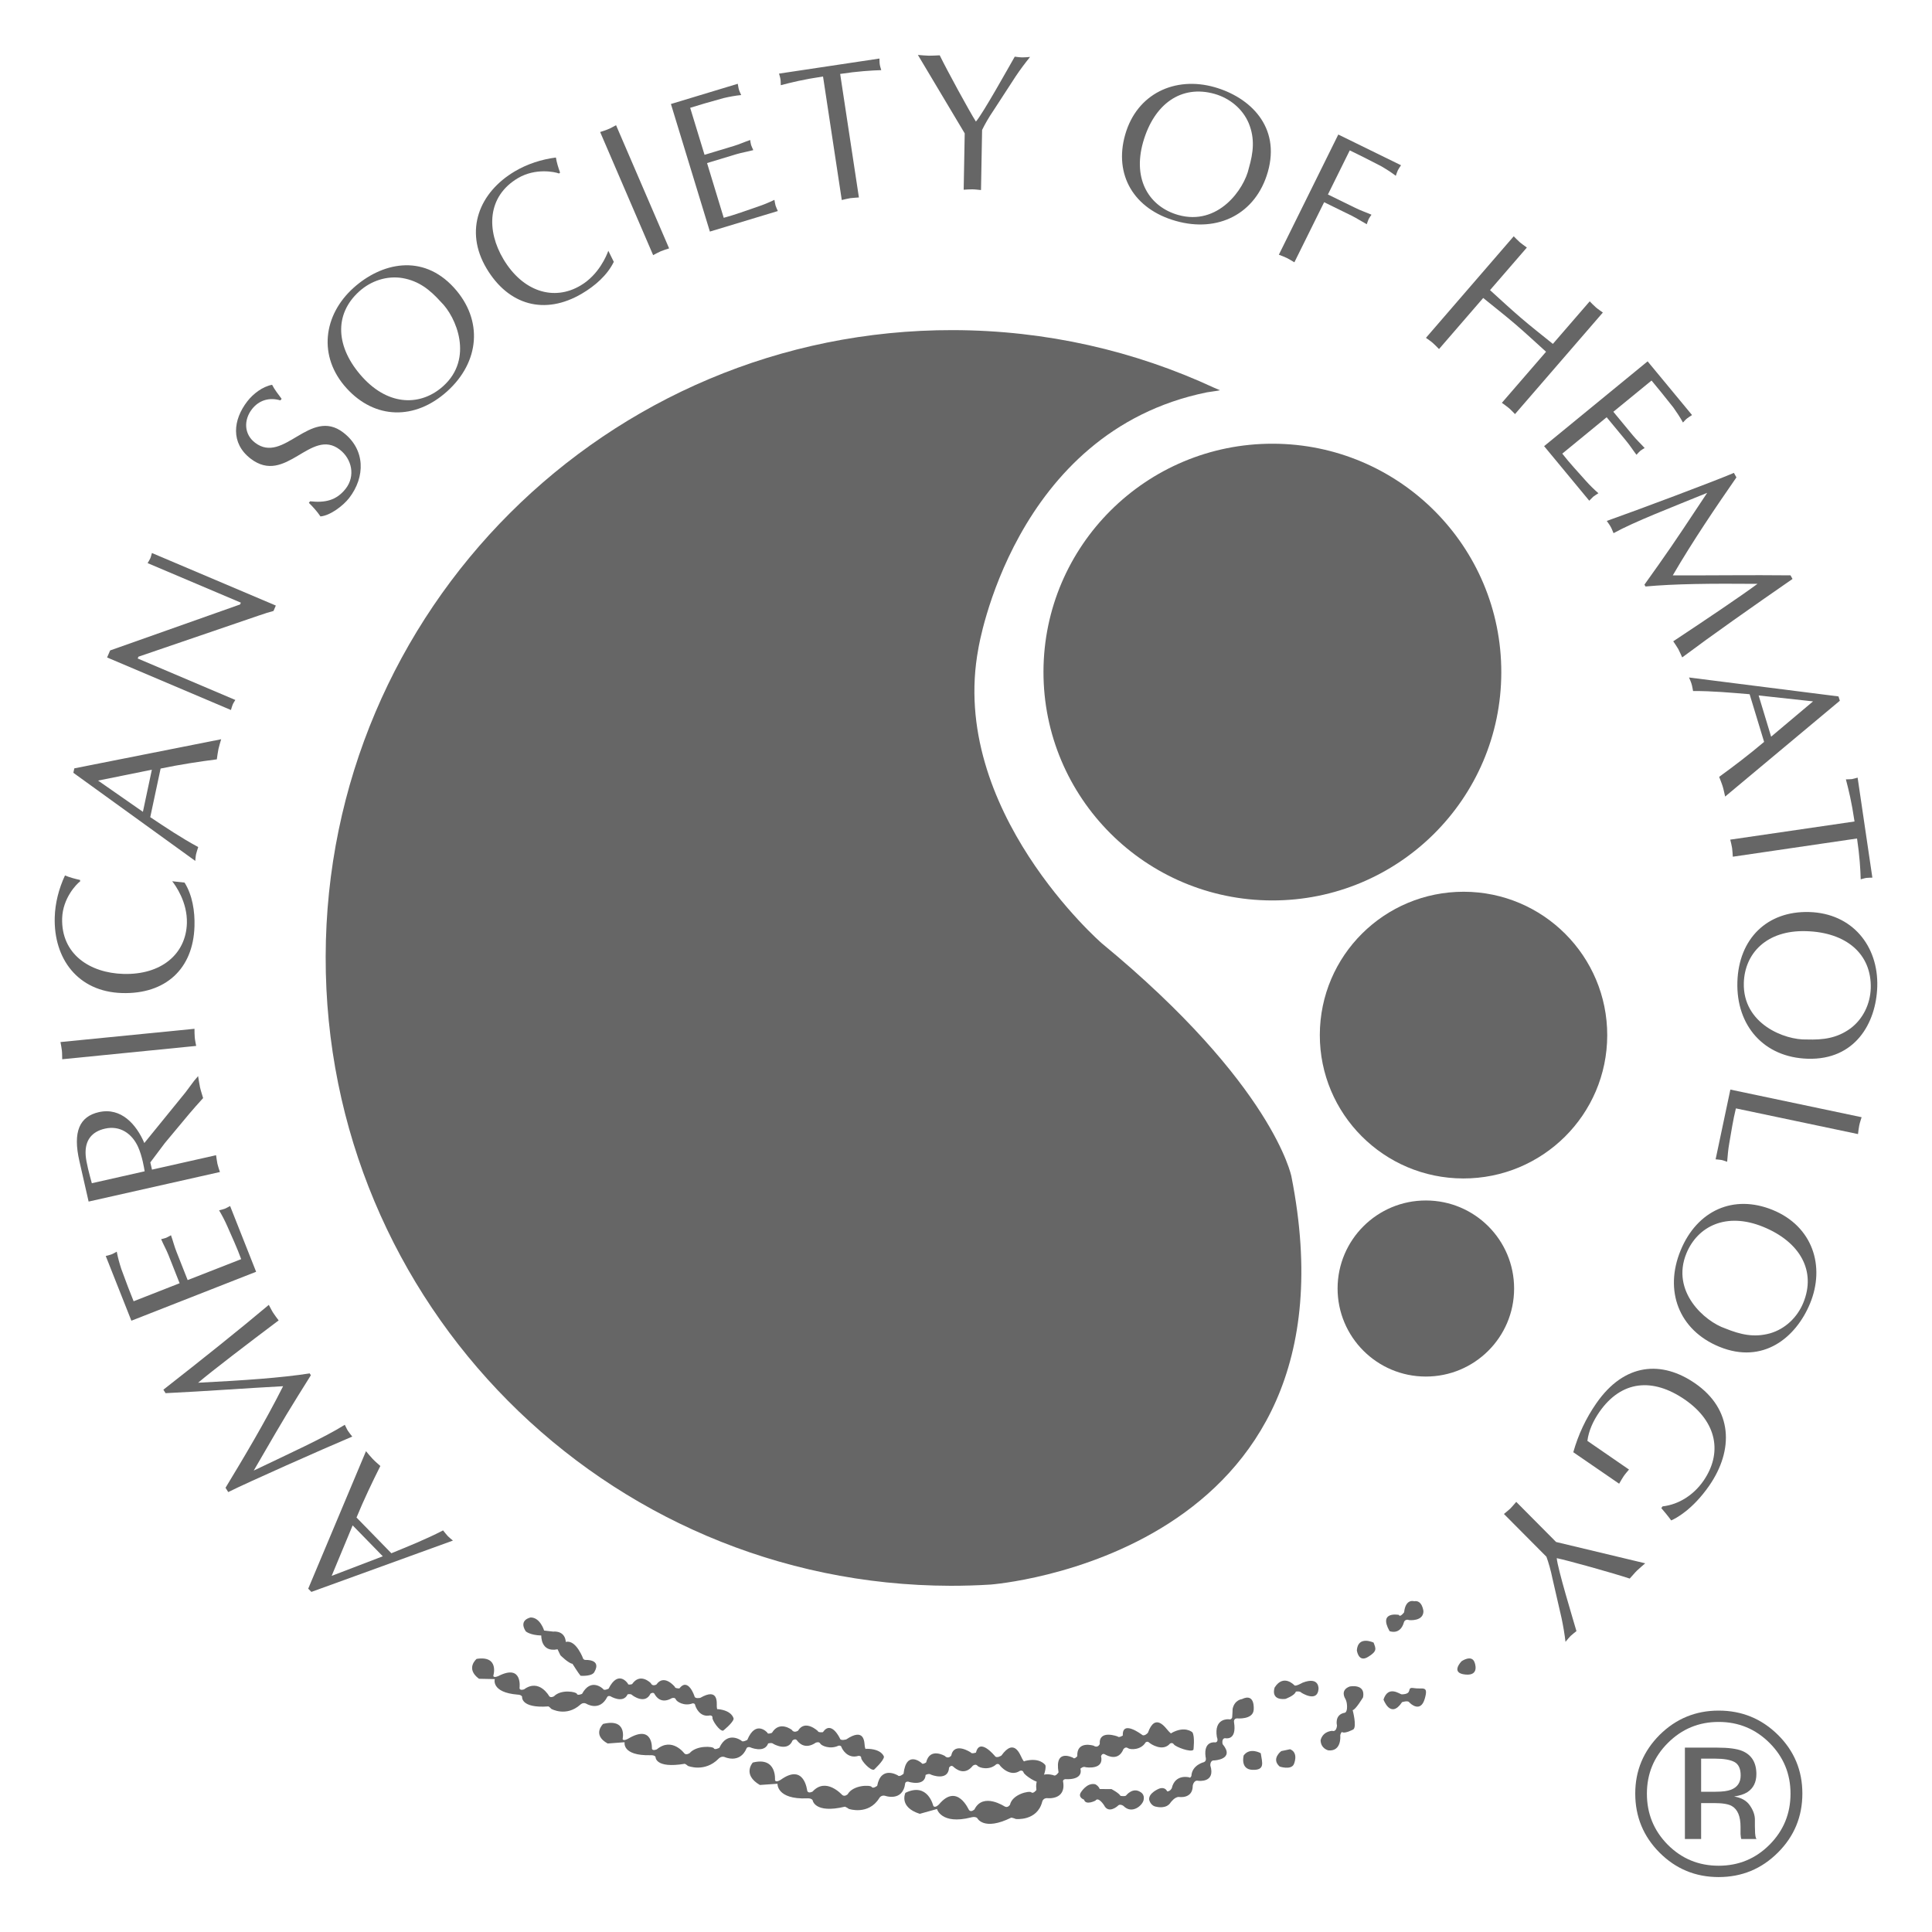 <?xml version="1.0"?>
<svg xmlns="http://www.w3.org/2000/svg" width="30" height="30" viewBox="0 0 30 30" fill="none">
<g opacity="0.6" clip-path="url(#clip0_782_10538)">
<path d="M5.15 24.47L5.944 24.166L5.476 23.686L5.15 24.47ZM5.683 22.534C5.721 22.578 5.751 22.617 5.787 22.654C5.827 22.696 5.868 22.729 5.906 22.764C5.786 23.003 5.651 23.284 5.536 23.564L6.077 24.119C6.344 24.009 6.614 23.902 6.88 23.764C6.908 23.797 6.927 23.825 6.953 23.852C6.98 23.88 7.008 23.9 7.033 23.922L4.835 24.719L4.786 24.669L5.683 22.534Z" fill="black"/>
<path d="M2.537 21.579C3.134 21.112 3.724 20.641 4.174 20.262C4.201 20.31 4.218 20.349 4.243 20.387C4.269 20.428 4.3 20.466 4.327 20.503C3.835 20.873 3.309 21.275 3.076 21.471C3.8 21.434 4.354 21.396 4.809 21.326L4.827 21.355L4.624 21.68C4.387 22.058 4.165 22.449 3.94 22.835C4.48 22.576 5.036 22.324 5.354 22.124C5.373 22.16 5.385 22.191 5.403 22.219C5.425 22.253 5.448 22.278 5.47 22.307C5.011 22.501 3.832 23.024 3.544 23.169L3.502 23.102C3.783 22.638 4.113 22.087 4.396 21.525C3.799 21.557 3.199 21.603 2.571 21.633L2.537 21.579Z" fill="black"/>
<path d="M2.789 19.926L2.616 19.488C2.582 19.403 2.538 19.326 2.502 19.242C2.526 19.235 2.553 19.231 2.579 19.221C2.602 19.212 2.625 19.196 2.655 19.181C2.686 19.267 2.707 19.354 2.741 19.439L2.914 19.877L3.745 19.552C3.682 19.377 3.604 19.212 3.531 19.044C3.493 18.957 3.451 18.876 3.402 18.794C3.434 18.785 3.462 18.78 3.491 18.769C3.519 18.758 3.545 18.741 3.573 18.727L3.977 19.748L2.04 20.508L1.642 19.503C1.675 19.494 1.703 19.489 1.731 19.478C1.76 19.467 1.786 19.45 1.813 19.436C1.83 19.528 1.855 19.616 1.883 19.703L1.989 19.988L2.075 20.206L2.789 19.926Z" fill="black"/>
<path d="M2.246 18.188C2.24 18.146 2.209 17.953 2.144 17.809C2.05 17.602 1.864 17.473 1.632 17.525C1.426 17.571 1.315 17.706 1.33 17.936C1.337 18.05 1.392 18.249 1.426 18.373L2.246 18.188ZM1.376 18.658L1.233 18.03C1.128 17.573 1.235 17.337 1.536 17.269C1.882 17.191 2.119 17.462 2.241 17.749L2.88 16.963L3.014 16.783L3.076 16.71C3.087 16.773 3.094 16.828 3.106 16.884C3.119 16.941 3.139 16.999 3.154 17.051C3.076 17.137 3.006 17.215 2.937 17.297L2.56 17.749L2.334 18.05L2.36 18.162L3.355 17.938C3.363 17.986 3.367 18.029 3.376 18.071C3.386 18.115 3.402 18.158 3.415 18.199L1.376 18.658Z" fill="black"/>
<path d="M0.966 16.448C0.964 16.405 0.966 16.359 0.961 16.314C0.957 16.271 0.947 16.23 0.939 16.181L3.02 15.975C3.021 16.024 3.02 16.067 3.024 16.109C3.028 16.155 3.039 16.199 3.046 16.241L0.966 16.448Z" fill="black"/>
<path d="M2.866 13.705C2.988 13.9 3.027 14.151 3.02 14.382C3.001 15.051 2.564 15.44 1.895 15.42C1.207 15.4 0.831 14.884 0.85 14.243C0.856 14.021 0.915 13.795 1.009 13.594C1.085 13.626 1.164 13.646 1.243 13.664L1.245 13.685C1.189 13.726 0.975 13.945 0.965 14.259C0.949 14.818 1.396 15.108 1.916 15.123C2.502 15.14 2.888 14.816 2.902 14.336C2.912 14.008 2.724 13.747 2.674 13.684L2.866 13.705Z" fill="black"/>
<path d="M1.523 12.121L2.219 12.606L2.358 11.952L1.523 12.121ZM3.434 11.479C3.419 11.534 3.403 11.581 3.392 11.631C3.38 11.688 3.375 11.739 3.367 11.791C3.101 11.825 2.791 11.872 2.494 11.934L2.333 12.689C2.574 12.849 2.814 13.011 3.078 13.153C3.066 13.195 3.053 13.226 3.045 13.262C3.037 13.3 3.036 13.334 3.032 13.368L1.139 12L1.154 11.931L3.434 11.479Z" fill="black"/>
<path d="M4.283 9.403L4.247 9.487C4.194 9.501 4.103 9.528 4.013 9.56L2.15 10.197L2.138 10.225L3.654 10.869C3.639 10.896 3.622 10.918 3.612 10.944C3.6 10.972 3.595 10.999 3.586 11.025L1.663 10.209L1.71 10.1L3.728 9.386L3.74 9.358L2.292 8.744C2.306 8.719 2.322 8.697 2.334 8.669C2.345 8.644 2.35 8.616 2.359 8.587L4.283 9.403Z" fill="black"/>
<path d="M4.815 7.784C5.042 7.809 5.223 7.775 5.369 7.587C5.52 7.392 5.466 7.128 5.275 6.981C4.825 6.636 4.439 7.542 3.892 7.122C3.579 6.882 3.617 6.519 3.841 6.231C3.931 6.115 4.076 6.003 4.225 5.975C4.265 6.053 4.32 6.121 4.373 6.193L4.354 6.217C4.184 6.167 4.022 6.212 3.912 6.354C3.783 6.52 3.788 6.743 3.96 6.874C4.405 7.216 4.814 6.32 5.33 6.716C5.676 6.981 5.674 7.407 5.421 7.734C5.329 7.852 5.129 8.006 4.976 8.019C4.924 7.941 4.861 7.873 4.796 7.808L4.815 7.784Z" fill="black"/>
<path d="M6.25 4.318C6.007 4.278 5.761 4.36 5.579 4.524C5.18 4.883 5.213 5.399 5.629 5.857C6.046 6.315 6.544 6.301 6.882 5.996C7.36 5.566 7.085 4.919 6.844 4.686C6.674 4.498 6.505 4.363 6.25 4.318ZM5.382 6.029C4.933 5.536 5.02 4.892 5.489 4.47C5.915 4.086 6.557 3.926 7.05 4.468C7.507 4.971 7.448 5.622 6.943 6.077C6.442 6.528 5.821 6.512 5.382 6.029Z" fill="black"/>
<path d="M9.531 4.066C9.43 4.274 9.238 4.44 9.038 4.558C8.46 4.9 7.896 4.741 7.555 4.168C7.204 3.579 7.441 2.987 7.995 2.66C8.187 2.546 8.411 2.474 8.632 2.446C8.645 2.527 8.67 2.605 8.697 2.68L8.68 2.694C8.615 2.668 8.315 2.606 8.044 2.765C7.56 3.051 7.553 3.582 7.818 4.026C8.118 4.528 8.599 4.68 9.014 4.434C9.298 4.267 9.419 3.969 9.446 3.894L9.531 4.066Z" fill="black"/>
<path d="M9.319 2.05C9.36 2.036 9.404 2.024 9.446 2.005C9.486 1.989 9.523 1.967 9.566 1.944L10.39 3.857C10.344 3.873 10.302 3.884 10.262 3.901C10.22 3.919 10.181 3.942 10.142 3.962L9.319 2.05Z" fill="black"/>
<path d="M10.94 2.404L11.393 2.267C11.481 2.241 11.562 2.203 11.649 2.174C11.653 2.198 11.655 2.226 11.663 2.252C11.67 2.275 11.684 2.3 11.697 2.331C11.608 2.355 11.52 2.369 11.432 2.395L10.979 2.532L11.238 3.382C11.418 3.334 11.59 3.269 11.764 3.21C11.854 3.18 11.939 3.145 12.025 3.103C12.032 3.136 12.034 3.163 12.043 3.193C12.052 3.222 12.067 3.249 12.078 3.277L11.023 3.596L10.418 1.615L11.456 1.301C11.463 1.334 11.465 1.362 11.474 1.391C11.482 1.42 11.497 1.447 11.509 1.476C11.416 1.485 11.326 1.502 11.236 1.523L10.942 1.606L10.717 1.674L10.94 2.404Z" fill="black"/>
<path d="M13.337 3.066C13.288 3.071 13.245 3.071 13.203 3.077C13.158 3.084 13.113 3.097 13.071 3.106L12.78 1.188C12.475 1.233 12.293 1.279 12.124 1.323C12.122 1.292 12.124 1.261 12.119 1.231C12.115 1.201 12.105 1.175 12.097 1.143L13.656 0.909C13.658 0.942 13.656 0.97 13.661 1C13.665 1.03 13.676 1.059 13.684 1.089C13.53 1.094 13.315 1.107 13.046 1.148L13.337 3.066Z" fill="black"/>
<path d="M15.233 2.951C15.184 2.947 15.141 2.94 15.098 2.94C15.052 2.939 15.007 2.944 14.964 2.946L14.98 2.071L14.253 0.853C14.308 0.857 14.365 0.864 14.424 0.865C14.476 0.866 14.531 0.861 14.592 0.859C14.707 1.095 15.059 1.74 15.154 1.888C15.26 1.768 15.665 1.04 15.757 0.88C15.793 0.884 15.836 0.891 15.876 0.891C15.912 0.892 15.952 0.887 15.995 0.884C15.917 0.98 15.841 1.082 15.772 1.185L15.426 1.717C15.354 1.822 15.291 1.933 15.25 2.018L15.233 2.951Z" fill="black"/>
<path d="M19.391 1.915C19.296 1.689 19.095 1.525 18.86 1.458C18.342 1.312 17.92 1.613 17.75 2.207C17.581 2.801 17.857 3.214 18.295 3.338C18.915 3.513 19.321 2.938 19.392 2.611C19.462 2.368 19.488 2.154 19.391 1.915ZM17.472 2.09C17.655 1.45 18.25 1.181 18.858 1.353C19.411 1.51 19.887 1.967 19.687 2.669C19.501 3.321 18.914 3.617 18.259 3.431C17.608 3.248 17.293 2.716 17.472 2.09Z" fill="black"/>
<path d="M20.781 2.089L21.755 2.566C21.737 2.594 21.72 2.616 21.706 2.644C21.693 2.671 21.684 2.701 21.674 2.73C21.6 2.673 21.521 2.624 21.442 2.578L21.17 2.439L20.959 2.335L20.62 3.02L21.045 3.228C21.127 3.269 21.212 3.297 21.296 3.334C21.283 3.355 21.265 3.377 21.253 3.401C21.242 3.423 21.235 3.45 21.223 3.482C21.142 3.438 21.068 3.389 20.986 3.348L20.561 3.14L20.099 4.073C20.057 4.049 20.021 4.025 19.982 4.006C19.941 3.986 19.898 3.971 19.858 3.955L20.781 2.089Z" fill="black"/>
<path d="M24.685 4.679C24.715 4.709 24.746 4.743 24.781 4.773C24.813 4.801 24.85 4.824 24.889 4.853L23.525 6.43C23.49 6.396 23.462 6.363 23.429 6.336C23.394 6.306 23.355 6.281 23.321 6.255L24.007 5.462C23.846 5.317 23.692 5.173 23.53 5.034C23.368 4.895 23.202 4.766 23.031 4.627L22.345 5.42C22.31 5.386 22.282 5.354 22.249 5.326C22.215 5.296 22.176 5.271 22.142 5.246L23.505 3.669C23.536 3.699 23.566 3.733 23.601 3.763C23.634 3.791 23.67 3.814 23.709 3.844L23.137 4.505C23.3 4.653 23.456 4.798 23.616 4.935C23.778 5.074 23.944 5.204 24.113 5.34L24.685 4.679Z" fill="black"/>
<path d="M25.052 6.394L25.353 6.758C25.411 6.829 25.477 6.889 25.538 6.957C25.517 6.97 25.492 6.983 25.471 7C25.452 7.016 25.434 7.038 25.411 7.062C25.355 6.989 25.308 6.913 25.249 6.843L24.948 6.479L24.259 7.044C24.373 7.191 24.499 7.324 24.62 7.461C24.683 7.532 24.748 7.596 24.82 7.659C24.792 7.678 24.767 7.691 24.743 7.71C24.72 7.73 24.7 7.754 24.678 7.775L23.977 6.928L25.584 5.611L26.274 6.445C26.246 6.464 26.221 6.477 26.198 6.496C26.174 6.515 26.154 6.539 26.133 6.561C26.088 6.479 26.037 6.403 25.984 6.328L25.794 6.09L25.645 5.909L25.052 6.394Z" fill="black"/>
<path d="M27.834 8.99C27.211 9.421 26.593 9.856 26.121 10.208C26.097 10.159 26.082 10.118 26.06 10.078C26.036 10.036 26.007 9.996 25.982 9.958C26.496 9.618 27.045 9.248 27.29 9.066C26.564 9.06 26.009 9.065 25.551 9.107L25.535 9.078L25.757 8.766C26.016 8.402 26.261 8.025 26.509 7.653C25.954 7.88 25.384 8.098 25.055 8.279C25.038 8.242 25.028 8.21 25.011 8.181C24.992 8.146 24.971 8.12 24.95 8.089C25.42 7.923 26.628 7.47 26.924 7.343L26.963 7.413C26.654 7.859 26.292 8.39 25.975 8.934C26.573 8.937 27.175 8.927 27.803 8.934L27.834 8.99Z" fill="black"/>
<path d="M28.153 10.891L27.308 10.799L27.502 11.439L28.153 10.891ZM26.788 12.369C26.774 12.312 26.766 12.264 26.751 12.215C26.734 12.159 26.713 12.112 26.695 12.063C26.913 11.905 27.162 11.716 27.393 11.52L27.168 10.78C26.88 10.756 26.59 10.729 26.29 10.73C26.281 10.688 26.277 10.654 26.266 10.619C26.255 10.581 26.239 10.551 26.227 10.52L28.548 10.814L28.569 10.881L26.788 12.369Z" fill="black"/>
<path d="M26.907 13.303C26.903 13.254 26.902 13.211 26.896 13.169C26.889 13.123 26.877 13.079 26.867 13.038L28.797 12.756C28.752 12.451 28.707 12.271 28.663 12.102C28.694 12.1 28.725 12.102 28.756 12.098C28.786 12.093 28.812 12.083 28.845 12.075L29.074 13.628C29.041 13.63 29.012 13.628 28.982 13.632C28.952 13.636 28.922 13.647 28.893 13.654C28.889 13.501 28.876 13.288 28.836 13.02L26.907 13.303Z" fill="black"/>
<path d="M28.733 15.97C28.93 15.823 29.041 15.589 29.049 15.346C29.064 14.811 28.667 14.477 28.047 14.459C27.427 14.44 27.092 14.807 27.078 15.261C27.059 15.902 27.718 16.153 28.055 16.141C28.309 16.149 28.524 16.122 28.733 15.97ZM28.093 14.162C28.762 14.181 29.169 14.689 29.15 15.319C29.133 15.89 28.804 16.462 28.071 16.44C27.389 16.42 26.958 15.926 26.978 15.248C26.998 14.577 27.439 14.143 28.093 14.162Z" fill="black"/>
<path d="M26.955 17.211C26.91 17.391 26.884 17.572 26.852 17.752C26.835 17.847 26.827 17.942 26.819 18.04C26.787 18.03 26.761 18.018 26.731 18.012C26.701 18.006 26.67 18.006 26.64 18.002L26.869 16.919L28.907 17.348C28.895 17.389 28.879 17.432 28.87 17.477C28.861 17.519 28.858 17.561 28.851 17.61L26.955 17.211Z" fill="black"/>
<path d="M27.485 20.704C27.721 20.636 27.908 20.456 28.001 20.231C28.205 19.736 27.952 19.284 27.378 19.05C26.804 18.816 26.36 19.042 26.187 19.461C25.942 20.055 26.471 20.52 26.79 20.628C27.025 20.723 27.235 20.773 27.485 20.704ZM27.526 18.788C28.145 19.041 28.346 19.659 28.106 20.241C27.887 20.77 27.378 21.19 26.699 20.913C26.068 20.655 25.838 20.042 26.097 19.415C26.354 18.793 26.92 18.541 27.526 18.788Z" fill="black"/>
<path d="M25.816 23.391C26.074 23.362 26.303 23.208 26.45 22.996C26.746 22.57 26.669 22.082 26.161 21.732C25.663 21.39 25.177 21.433 24.835 21.925C24.741 22.06 24.668 22.218 24.649 22.374L25.295 22.819C25.268 22.852 25.237 22.886 25.211 22.924C25.187 22.959 25.167 22.997 25.142 23.039L24.43 22.55C24.506 22.28 24.626 22.022 24.788 21.79C25.227 21.157 25.808 21.127 26.319 21.479C26.907 21.883 26.925 22.516 26.539 23.072C26.28 23.444 26.023 23.578 25.95 23.609C25.903 23.543 25.85 23.481 25.797 23.418L25.816 23.391Z" fill="black"/>
<path d="M23.353 23.509C23.39 23.477 23.424 23.452 23.455 23.422C23.487 23.39 23.515 23.353 23.544 23.321L24.163 23.944L25.547 24.275C25.506 24.311 25.461 24.348 25.419 24.388C25.382 24.424 25.348 24.468 25.306 24.512C25.056 24.429 24.346 24.23 24.173 24.195C24.185 24.354 24.428 25.151 24.479 25.328C24.45 25.351 24.416 25.377 24.387 25.404C24.361 25.43 24.337 25.462 24.309 25.494C24.295 25.372 24.273 25.247 24.248 25.127L24.106 24.509C24.081 24.384 24.045 24.261 24.013 24.173L23.353 23.509Z" fill="black"/>
<path d="M8.449 25.319C8.449 25.319 8.389 25.116 8.241 25.116C8.241 25.116 8.048 25.149 8.163 25.33C8.163 25.33 8.223 25.39 8.405 25.396C8.405 25.396 8.393 25.664 8.658 25.61L8.702 25.703C8.702 25.703 8.828 25.829 8.889 25.835C8.889 25.835 8.982 25.983 9.015 26.021C9.015 26.021 9.208 26.038 9.235 25.951C9.235 25.951 9.351 25.77 9.081 25.775L9.058 25.762C9.058 25.762 8.947 25.454 8.785 25.496C8.785 25.496 8.788 25.322 8.587 25.335L8.449 25.319Z" fill="black"/>
<path d="M7.66 26.022C7.66 26.022 7.759 25.703 7.401 25.759C7.401 25.759 7.221 25.908 7.438 26.068L7.683 26.073C7.683 26.073 7.621 26.28 8.037 26.314C8.037 26.314 8.093 26.314 8.107 26.346C8.107 26.346 8.079 26.53 8.517 26.497C8.517 26.497 8.541 26.512 8.56 26.535C8.56 26.535 8.791 26.666 9.011 26.47C9.011 26.47 9.048 26.431 9.098 26.452C9.098 26.452 9.308 26.588 9.429 26.351C9.429 26.351 9.439 26.328 9.476 26.338C9.476 26.338 9.676 26.462 9.746 26.309C9.754 26.309 9.798 26.297 9.821 26.325C9.821 26.325 10.016 26.475 10.101 26.299C10.101 26.299 10.144 26.268 10.163 26.303C10.182 26.338 10.26 26.468 10.432 26.369C10.432 26.369 10.481 26.352 10.494 26.388C10.506 26.423 10.626 26.499 10.754 26.45C10.754 26.45 10.789 26.445 10.794 26.475C10.8 26.505 10.863 26.672 11.026 26.637C11.026 26.637 11.068 26.637 11.063 26.674C11.057 26.711 11.174 26.887 11.23 26.873C11.23 26.873 11.383 26.751 11.392 26.689C11.392 26.689 11.376 26.562 11.146 26.539C11.146 26.539 11.132 26.556 11.13 26.498C11.129 26.44 11.157 26.201 10.874 26.364C10.874 26.364 10.789 26.383 10.784 26.339C10.784 26.339 10.687 26.04 10.549 26.218C10.549 26.218 10.478 26.219 10.478 26.192C10.478 26.192 10.312 25.986 10.193 26.157C10.193 26.157 10.131 26.194 10.105 26.135C10.105 26.135 9.942 25.966 9.815 26.151C9.815 26.151 9.749 26.172 9.749 26.142C9.749 26.142 9.603 25.918 9.45 26.222C9.45 26.222 9.377 26.258 9.365 26.226C9.365 26.226 9.18 26.042 9.038 26.302C9.038 26.302 8.967 26.334 8.958 26.302C8.949 26.27 8.714 26.226 8.602 26.34C8.602 26.34 8.551 26.37 8.527 26.337C8.527 26.337 8.375 26.06 8.138 26.232C8.138 26.232 8.072 26.257 8.067 26.214C8.067 26.214 8.122 25.832 7.742 26.024C7.742 26.024 7.666 26.061 7.66 26.022Z" fill="black"/>
<path d="M9.668 27.004C9.668 27.004 9.744 26.676 9.365 26.769C9.365 26.769 9.188 26.937 9.436 27.073L9.699 27.053C9.699 27.053 9.653 27.265 10.1 27.255C10.1 27.255 10.161 27.25 10.179 27.28C10.179 27.28 10.166 27.466 10.633 27.388C10.633 27.388 10.659 27.399 10.682 27.421C10.682 27.421 10.942 27.528 11.158 27.309C11.158 27.309 11.194 27.266 11.249 27.282C11.249 27.282 11.488 27.396 11.593 27.147C11.593 27.147 11.602 27.123 11.643 27.13C11.643 27.13 11.869 27.232 11.928 27.072C11.938 27.071 11.984 27.055 12.011 27.08C12.011 27.08 12.234 27.209 12.307 27.025C12.307 27.025 12.35 26.99 12.374 27.023C12.398 27.055 12.494 27.177 12.668 27.06C12.668 27.06 12.719 27.039 12.736 27.073C12.753 27.107 12.889 27.169 13.02 27.107C13.02 27.107 13.058 27.099 13.066 27.128C13.075 27.157 13.159 27.317 13.33 27.265C13.33 27.265 13.375 27.261 13.373 27.298C13.371 27.335 13.513 27.499 13.572 27.479C13.572 27.479 13.723 27.341 13.726 27.279C13.726 27.279 13.697 27.154 13.449 27.155C13.449 27.155 13.436 27.174 13.428 27.116C13.421 27.058 13.428 26.817 13.141 27.009C13.141 27.009 13.052 27.037 13.042 26.994C13.042 26.994 12.909 26.706 12.778 26.897C12.778 26.897 12.703 26.906 12.7 26.88C12.7 26.88 12.502 26.692 12.392 26.874C12.392 26.874 12.33 26.917 12.296 26.862C12.296 26.862 12.105 26.711 11.987 26.907C11.987 26.907 11.918 26.935 11.916 26.905C11.916 26.905 11.737 26.698 11.604 27.017C11.604 27.017 11.529 27.059 11.513 27.029C11.513 27.029 11.297 26.866 11.17 27.14C11.17 27.14 11.098 27.178 11.085 27.148C11.073 27.117 10.817 27.097 10.708 27.223C10.708 27.223 10.656 27.258 10.627 27.227C10.627 27.227 10.437 26.968 10.2 27.163C10.2 27.163 10.133 27.194 10.123 27.153C10.123 27.153 10.145 26.767 9.756 26.997C9.756 26.997 9.679 27.042 9.668 27.004Z" fill="black"/>
<path d="M12.034 27.642C12.034 27.641 12.067 27.273 11.689 27.369C11.69 27.369 11.52 27.554 11.799 27.717C11.89 27.711 11.982 27.705 12.073 27.698C12.073 27.696 12.056 27.943 12.53 27.925C12.53 27.925 12.593 27.917 12.618 27.952C12.617 27.95 12.643 28.168 13.12 28.054C13.12 28.054 13.151 28.066 13.18 28.088C13.179 28.089 13.484 28.192 13.652 27.923C13.652 27.923 13.678 27.871 13.74 27.884C13.739 27.884 14.019 27.986 14.056 27.691C14.056 27.691 14.059 27.663 14.102 27.665C14.101 27.666 14.362 27.75 14.373 27.561C14.382 27.558 14.423 27.533 14.458 27.557C14.458 27.558 14.725 27.666 14.737 27.447C14.737 27.447 14.767 27.399 14.802 27.432C14.837 27.465 14.976 27.583 15.106 27.418C15.106 27.418 15.149 27.384 15.178 27.418C15.206 27.453 15.365 27.494 15.47 27.396C15.47 27.396 15.504 27.378 15.523 27.408C15.542 27.439 15.69 27.597 15.838 27.497C15.838 27.497 15.881 27.481 15.894 27.523C15.907 27.565 16.117 27.708 16.168 27.67C16.169 27.67 16.256 27.477 16.232 27.408C16.231 27.408 16.149 27.282 15.909 27.346C15.909 27.346 15.903 27.37 15.872 27.309C15.839 27.247 15.751 26.98 15.55 27.26C15.55 27.26 15.474 27.311 15.447 27.265C15.446 27.266 15.212 26.975 15.155 27.214C15.155 27.214 15.085 27.239 15.073 27.211C15.072 27.211 14.817 27.039 14.77 27.262C14.77 27.262 14.723 27.322 14.671 27.266C14.67 27.266 14.438 27.128 14.381 27.367C14.381 27.367 14.322 27.408 14.309 27.375C14.308 27.375 14.074 27.167 14.03 27.543C14.03 27.543 13.966 27.6 13.941 27.568C13.94 27.568 13.681 27.409 13.621 27.73C13.621 27.73 13.556 27.781 13.535 27.747C13.515 27.715 13.248 27.713 13.162 27.862C13.162 27.862 13.116 27.905 13.078 27.872C13.076 27.872 12.828 27.589 12.618 27.819C12.618 27.819 12.553 27.856 12.535 27.809C12.533 27.807 12.493 27.372 12.125 27.635C12.125 27.635 12.051 27.686 12.034 27.642Z" fill="black"/>
<path d="M14.493 28.043C14.491 28.042 14.409 27.668 14.059 27.839C14.06 27.839 13.95 28.059 14.282 28.165C14.372 28.141 14.461 28.116 14.55 28.09C14.548 28.089 14.614 28.338 15.078 28.221C15.078 28.221 15.138 28.201 15.174 28.23C15.172 28.228 15.269 28.439 15.703 28.224C15.703 28.224 15.737 28.229 15.773 28.245C15.772 28.246 16.104 28.282 16.183 27.979C16.183 27.979 16.193 27.922 16.257 27.921C16.257 27.922 16.561 27.96 16.507 27.661C16.507 27.661 16.501 27.633 16.544 27.626C16.544 27.627 16.823 27.652 16.777 27.463C16.785 27.459 16.817 27.424 16.859 27.441C16.859 27.442 17.149 27.489 17.097 27.27C17.097 27.27 17.112 27.217 17.156 27.241C17.198 27.266 17.367 27.352 17.445 27.16C17.445 27.16 17.477 27.117 17.514 27.145C17.551 27.172 17.716 27.177 17.788 27.057C17.788 27.057 17.814 27.032 17.842 27.057C17.869 27.083 18.056 27.205 18.167 27.075C18.167 27.075 18.203 27.049 18.228 27.087C18.253 27.125 18.495 27.218 18.532 27.169C18.532 27.169 18.557 26.961 18.515 26.899C18.514 26.898 18.4 26.793 18.191 26.91C18.191 26.91 18.193 26.935 18.145 26.881C18.096 26.828 17.939 26.587 17.825 26.906C17.825 26.906 17.767 26.973 17.729 26.934C17.727 26.934 17.423 26.701 17.435 26.949C17.435 26.949 17.374 26.989 17.355 26.964C17.354 26.964 17.06 26.851 17.077 27.081C17.077 27.081 17.048 27.151 16.982 27.107C16.982 27.107 16.716 27.022 16.728 27.27C16.728 27.27 16.683 27.324 16.662 27.294C16.661 27.295 16.371 27.14 16.437 27.521C16.437 27.521 16.392 27.591 16.358 27.565C16.358 27.566 16.054 27.465 16.093 27.795C16.093 27.795 16.045 27.859 16.014 27.831C15.984 27.803 15.72 27.859 15.683 28.024C15.683 28.024 15.651 28.077 15.603 28.052C15.601 28.053 15.266 27.825 15.131 28.097C15.131 28.097 15.078 28.148 15.046 28.105C15.042 28.104 14.865 27.68 14.582 28.017C14.582 28.017 14.524 28.082 14.493 28.043Z" fill="black"/>
<path d="M17.486 27.88C17.486 27.88 17.59 27.744 17.712 27.829C17.712 27.829 17.778 27.861 17.758 27.951C17.738 28.04 17.574 28.175 17.446 28.043C17.446 28.043 17.388 27.999 17.353 28.045C17.353 28.045 17.213 28.171 17.144 28.032C17.144 28.032 17.056 27.893 17.01 27.96C17.01 27.96 16.859 28.039 16.833 27.945C16.833 27.945 16.739 27.913 16.78 27.838C16.78 27.838 16.874 27.674 17.007 27.706C17.007 27.706 17.058 27.729 17.076 27.78L17.259 27.781C17.259 27.781 17.374 27.841 17.399 27.886C17.399 27.886 17.471 27.899 17.486 27.88Z" fill="black"/>
<path d="M18.123 27.816C18.123 27.816 18.097 27.74 17.999 27.774C17.999 27.774 17.833 27.839 17.844 27.945C17.844 27.945 17.863 28.045 17.961 28.056C17.961 28.056 18.111 28.096 18.179 27.987C18.179 27.987 18.242 27.899 18.308 27.903C18.308 27.903 18.521 27.938 18.521 27.728C18.521 27.728 18.535 27.635 18.606 27.652C18.606 27.652 18.879 27.69 18.794 27.414C18.794 27.414 18.788 27.332 18.853 27.336C18.853 27.336 19.183 27.322 18.985 27.083C18.985 27.083 18.963 26.997 19.022 26.99C19.022 26.99 19.209 27.04 19.162 26.743C19.162 26.743 19.151 26.685 19.207 26.683C19.207 26.683 19.456 26.707 19.467 26.551C19.467 26.551 19.496 26.28 19.284 26.384C19.284 26.384 19.171 26.394 19.14 26.535C19.14 26.535 19.136 26.656 19.133 26.667C19.131 26.678 19.118 26.706 19.079 26.697C19.079 26.697 18.846 26.673 18.896 26.974C18.896 26.974 18.928 27.046 18.873 27.056C18.873 27.056 18.686 27.021 18.72 27.28C18.72 27.28 18.742 27.342 18.696 27.362C18.696 27.362 18.509 27.405 18.5 27.576C18.5 27.576 18.485 27.617 18.463 27.598C18.463 27.598 18.247 27.541 18.195 27.768C18.195 27.768 18.17 27.819 18.123 27.816Z" fill="black"/>
<path d="M19.577 27.224C19.577 27.224 19.41 27.126 19.312 27.258C19.312 27.258 19.253 27.476 19.45 27.482C19.646 27.488 19.6 27.373 19.577 27.224Z" fill="black"/>
<path d="M19.895 27.191C19.895 27.191 19.733 27.311 19.871 27.431C19.871 27.431 20.044 27.489 20.09 27.397C20.09 27.397 20.172 27.22 20.033 27.162L19.895 27.191Z" fill="black"/>
<path d="M20.099 26.169C20.099 26.169 19.932 25.985 19.793 26.203C19.793 26.203 19.717 26.404 19.959 26.381C19.959 26.381 20.104 26.33 20.122 26.267C20.122 26.267 20.185 26.255 20.208 26.284C20.208 26.284 20.456 26.445 20.474 26.227C20.474 26.227 20.491 26.026 20.226 26.129C20.226 26.129 20.116 26.192 20.099 26.169Z" fill="black"/>
<path d="M20.889 26.377C20.889 26.377 20.802 26.245 20.958 26.188C20.958 26.188 21.206 26.137 21.166 26.355C21.166 26.355 21.05 26.55 21.004 26.555C21.004 26.555 21.072 26.808 21.015 26.854C21.015 26.854 20.882 26.928 20.836 26.894C20.836 26.894 20.807 26.923 20.812 26.963C20.812 26.963 20.83 27.198 20.628 27.18C20.628 27.18 20.512 27.157 20.506 27.025C20.506 27.025 20.524 26.893 20.686 26.876C20.686 26.876 20.749 26.905 20.761 26.796C20.761 26.796 20.715 26.624 20.883 26.595C20.883 26.595 20.917 26.59 20.917 26.504C20.917 26.418 20.889 26.377 20.889 26.377Z" fill="black"/>
<path d="M21.766 26.31C21.74 26.311 21.558 26.161 21.483 26.39C21.483 26.39 21.592 26.7 21.771 26.431C21.771 26.431 21.858 26.402 21.881 26.431C21.904 26.46 22.059 26.598 22.123 26.38C22.187 26.162 22.089 26.236 21.956 26.213C21.824 26.19 21.956 26.305 21.766 26.31Z" fill="black"/>
<path d="M21.329 25.506C21.329 25.506 21.087 25.391 21.069 25.626C21.069 25.626 21.092 25.821 21.242 25.729C21.392 25.638 21.363 25.598 21.329 25.506Z" fill="black"/>
<path d="M21.722 25.076C21.722 25.076 21.399 25.012 21.577 25.328C21.577 25.328 21.744 25.398 21.802 25.185C21.802 25.185 21.82 25.134 21.883 25.157C21.883 25.157 22.102 25.18 22.103 25.019C22.103 25.019 22.086 24.841 21.959 24.864C21.959 24.864 21.826 24.818 21.803 25.036C21.803 25.036 21.739 25.122 21.722 25.076Z" fill="black"/>
<path d="M22.696 25.795C22.696 25.795 22.852 25.687 22.897 25.813C22.897 25.813 22.984 26.026 22.753 26.002C22.522 25.979 22.684 25.807 22.696 25.795Z" fill="black"/>
<path d="M23.312 10.443C23.309 12.401 21.714 13.986 19.751 13.982C17.788 13.978 16.2 12.387 16.203 10.429C16.207 8.471 17.802 6.886 19.765 6.89C21.728 6.894 23.316 8.485 23.312 10.443Z" fill="black"/>
<path d="M24.957 16.077C24.955 17.307 23.954 18.301 22.721 18.299C21.489 18.297 20.492 17.298 20.494 16.069C20.497 14.839 21.497 13.845 22.73 13.847C23.962 13.849 24.959 14.848 24.957 16.077Z" fill="black"/>
<path d="M23.511 20.011C23.51 20.766 22.895 21.377 22.138 21.375C21.381 21.374 20.769 20.76 20.77 20.005C20.772 19.25 21.387 18.639 22.143 18.641C22.9 18.642 23.513 19.255 23.511 20.011Z" fill="black"/>
<path d="M18.855 6.022C17.621 5.449 16.247 5.129 14.798 5.126C9.428 5.116 5.067 9.472 5.057 14.856C5.046 20.24 9.391 24.613 14.76 24.624C14.969 24.624 15.176 24.618 15.382 24.605C15.382 24.605 21.221 24.172 20.053 18.268C20.053 18.268 19.776 16.846 17.109 14.648C17.109 14.648 14.721 12.573 15.192 10.071C15.192 10.071 15.727 6.704 18.741 6.092L18.896 6.069L18.944 6.06L18.855 6.022Z" fill="black"/>
<path d="M26.934 27.361C26.87 27.326 26.769 27.308 26.629 27.308H26.415V27.822H26.642C26.748 27.822 26.828 27.811 26.881 27.79C26.979 27.751 27.029 27.678 27.029 27.568C27.029 27.465 26.997 27.396 26.934 27.361ZM26.662 27.137C26.839 27.137 26.969 27.154 27.052 27.188C27.199 27.249 27.273 27.369 27.273 27.548C27.273 27.674 27.226 27.768 27.134 27.828C27.084 27.86 27.015 27.883 26.927 27.896C27.039 27.914 27.121 27.96 27.172 28.035C27.224 28.11 27.25 28.184 27.25 28.255V28.359C27.25 28.392 27.251 28.427 27.253 28.464C27.256 28.502 27.26 28.526 27.265 28.538L27.275 28.556H27.039C27.038 28.551 27.037 28.547 27.035 28.542C27.035 28.537 27.033 28.532 27.032 28.526L27.027 28.48V28.368C27.027 28.204 26.982 28.096 26.892 28.044C26.839 28.013 26.746 27.998 26.613 27.998H26.415V28.556H26.163V27.137H26.662ZM25.898 27.065C25.681 27.282 25.573 27.544 25.573 27.852C25.573 28.162 25.68 28.425 25.896 28.644C26.113 28.862 26.377 28.971 26.687 28.971C26.997 28.971 27.261 28.862 27.478 28.644C27.695 28.425 27.803 28.162 27.803 27.852C27.803 27.544 27.695 27.282 27.478 27.065C27.26 26.847 26.996 26.738 26.687 26.738C26.379 26.738 26.116 26.847 25.898 27.065ZM27.607 28.767C27.354 29.02 27.047 29.147 26.687 29.147C26.327 29.147 26.021 29.02 25.769 28.767C25.518 28.515 25.392 28.209 25.392 27.85C25.392 27.495 25.519 27.191 25.772 26.938C26.025 26.688 26.33 26.562 26.687 26.562C27.047 26.562 27.354 26.688 27.607 26.938C27.861 27.189 27.987 27.493 27.987 27.85C27.987 28.208 27.861 28.514 27.607 28.767Z" fill="black"/>
</g>
<defs>
<clipPath id="clip0_782_10538">
<rect width="30" height="30" fill="white"/>
</clipPath>
</defs>
</svg>
